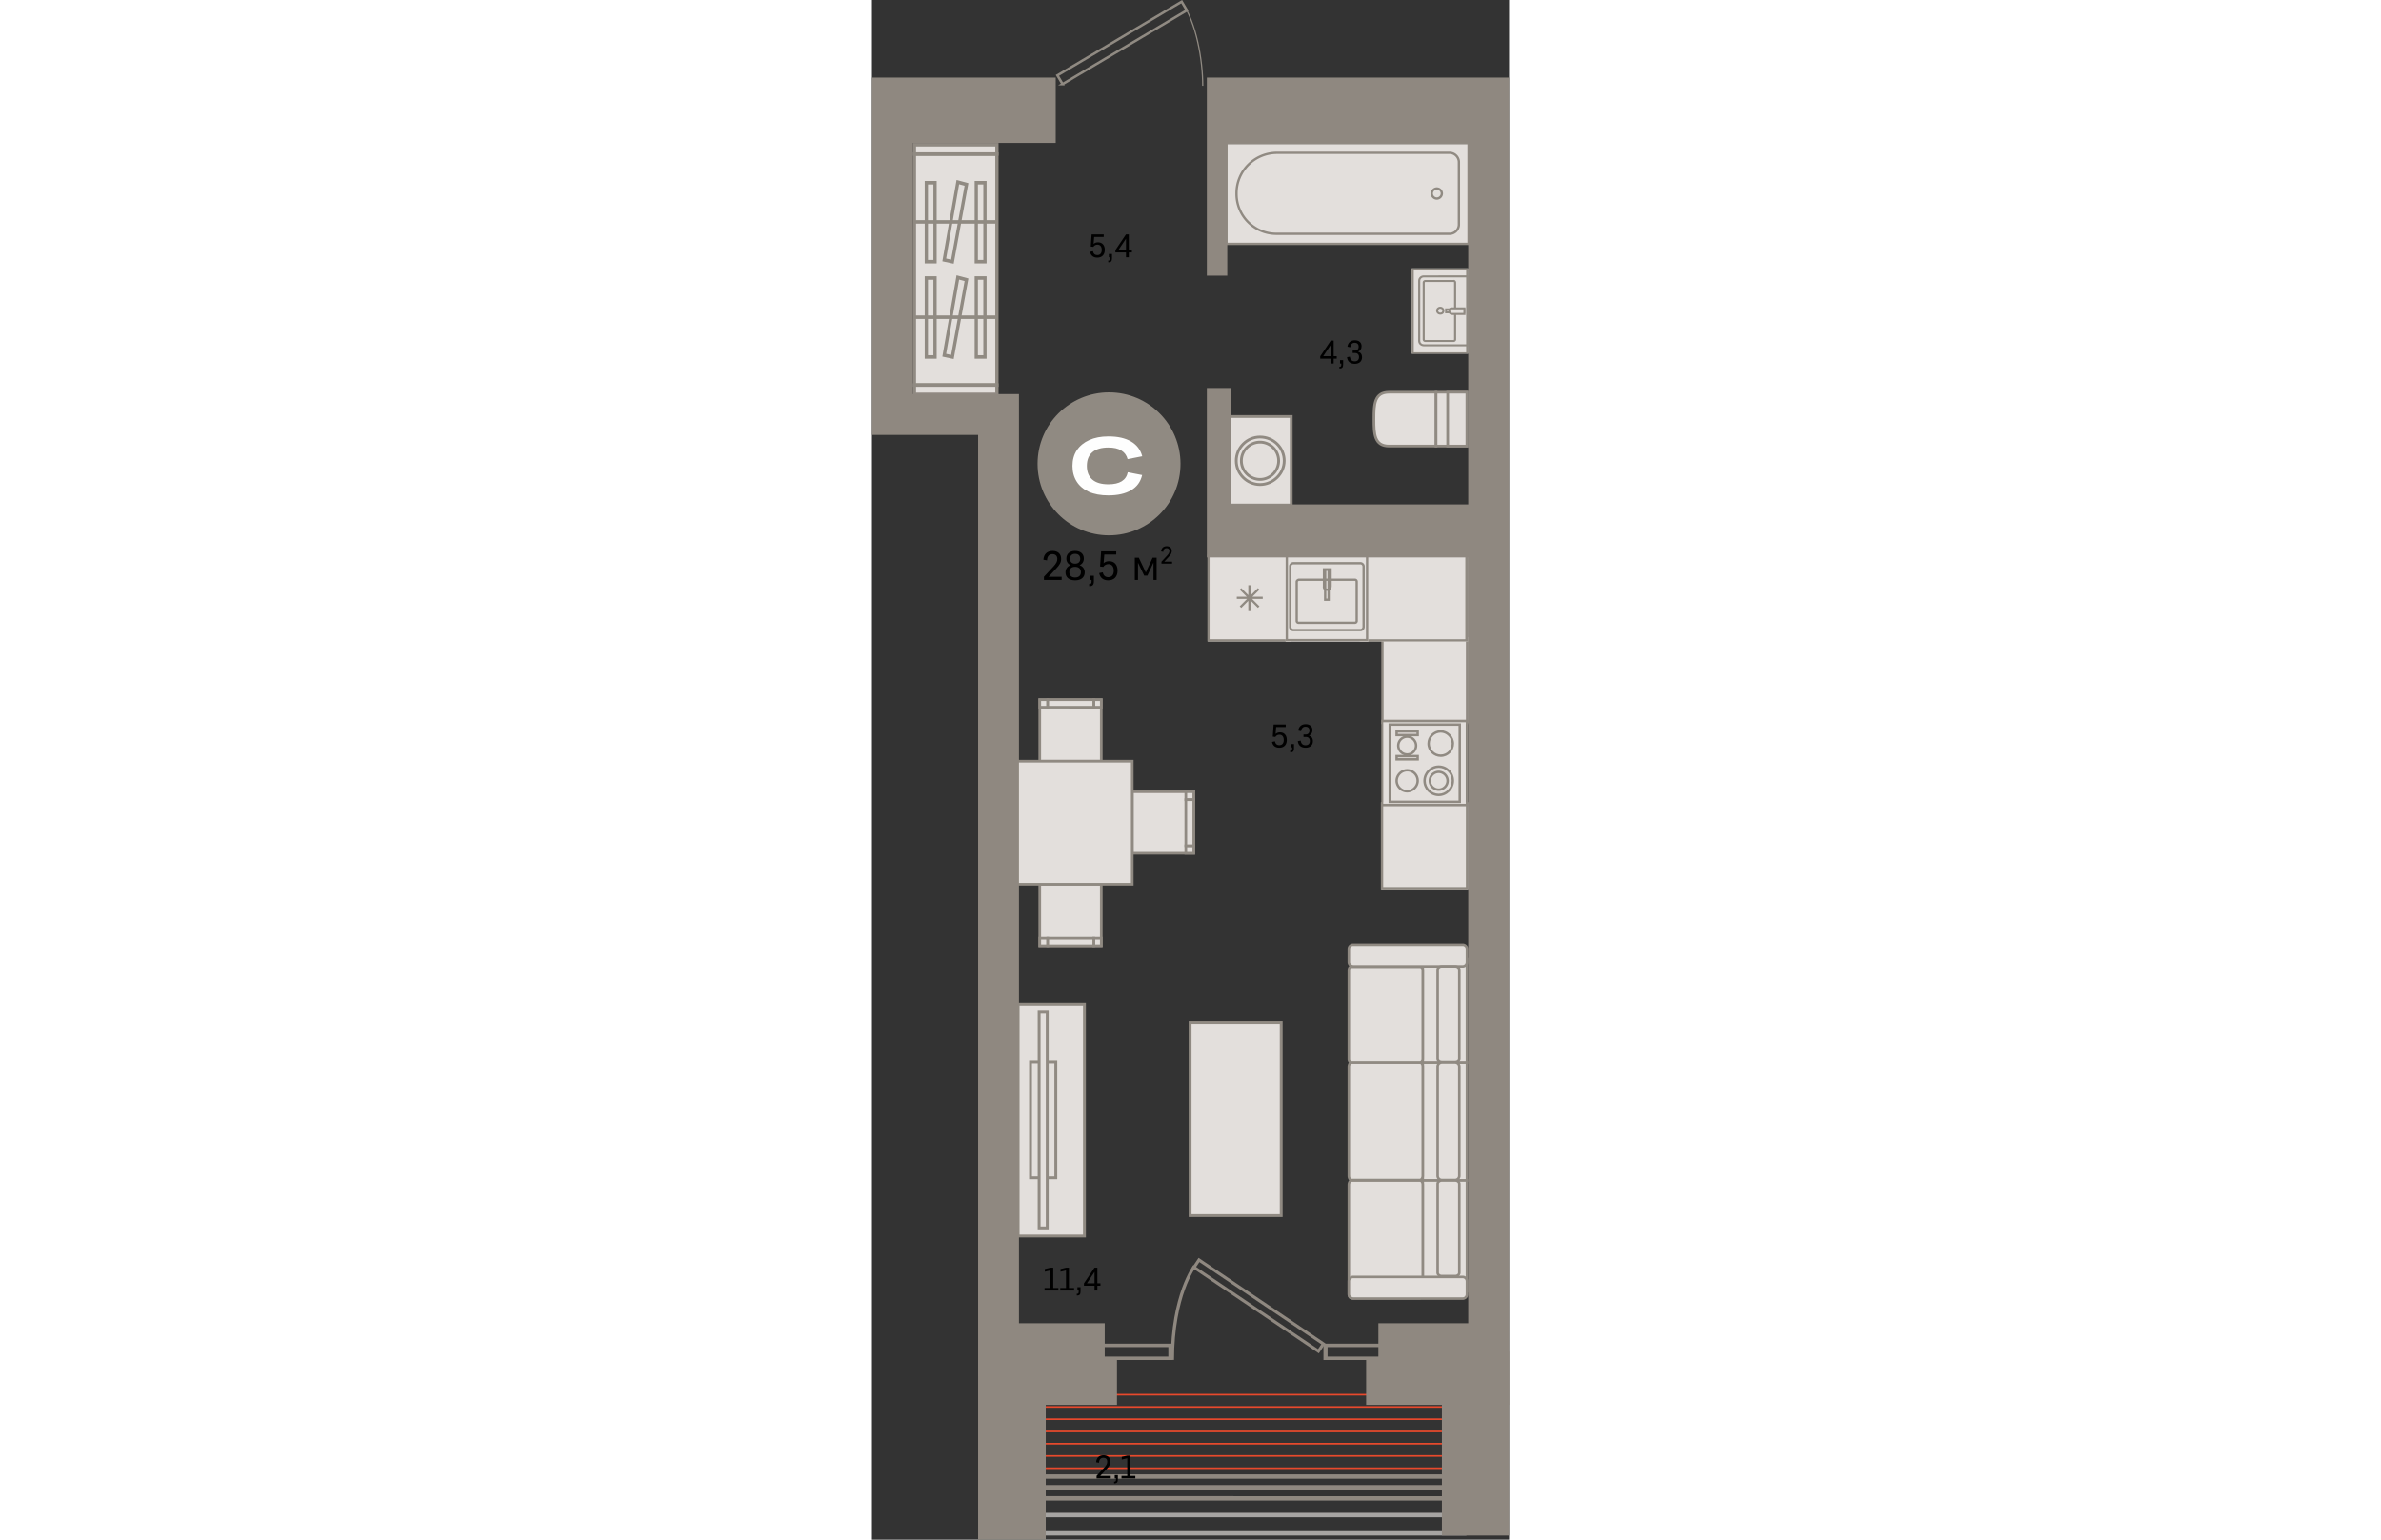 <svg xmlns="http://www.w3.org/2000/svg" fill="none" viewBox="0 0 156 377" width="883" height="571"><rect x="0" y="0" width="156" height="377" fill="#333333" stroke="none"/><g id="5-20-10"><g id="ÐÐµÐ±ÐµÐ»Ñ"><path id="Vector" fill="#E3DFDC" stroke="#908A82" stroke-width=".7" d="M77.905 250.35v47.3h22.3v-47.3h-22.3Z"/><g id="ÑÐ½" fill-rule="evenodd" clip-rule="evenodd"><path id="Vector_2" fill="#E3DFDC" d="M138.121 109.222V96.037H126.63c-3.611 0-3.72 2.942-3.72 6.538v.109c0 3.596.109 6.538 3.72 6.538h11.491Z"/><path id="Vector (Stroke)" fill="#908A82" d="M138.449 109.549V95.71H126.63c-.947 0-1.698.193-2.283.568-.587.376-.977.917-1.236 1.557-.507 1.256-.53 2.96-.53 4.74v.109c0 1.78.023 3.484.53 4.739.259.641.649 1.182 1.236 1.558.585.375 1.336.568 2.283.568h11.819Zm-.656-.654H126.63c-.859 0-1.476-.175-1.927-.464-.449-.287-.763-.707-.983-1.252-.45-1.114-.482-2.679-.482-4.495v-.109c0-1.816.032-3.381.482-4.496.22-.544.534-.964.983-1.251.451-.29 1.068-.464 1.927-.464h11.163v12.531Z"/><path id="Vector_3" fill="#E3DFDC" d="M138.121 109.222V96.037h7.551v13.185h-7.551Z"/><path id="Vector (Stroke)_2" fill="#908A82" d="M146 109.549V95.71h-8.208v13.839H146Zm-.657-.654h-6.894V96.364h6.894v12.531Z"/><path id="Vector_4" fill="#E3DFDC" d="M140.966 109.222V96.037h4.706v13.185h-4.706Z"/><path id="Vector (Stroke)_3" fill="#908A82" d="M146 109.549V95.71h-5.362v13.839H146Zm-.657-.654h-4.049V96.364h4.049v12.531Z"/></g><g id="ÑÑÐ¼Ð±Ð°" fill-rule="evenodd" clip-rule="evenodd"><path id="Vector_5" fill="#E3DFDC" d="M35.795 302.649v-56.782h16.24v56.782h-16.24Z"/><path id="Vector (Stroke)_4" fill="#908A82" d="M52.387 303v-57.484H35.445V303h16.942Zm-.701-.701h-15.54v-56.082h15.54v56.082Z"/><path id="Vector_6" fill="#E3DFDC" d="M38.831 288.396v-28.391h6.192v28.391h-6.192Z"/><path id="Vector (Stroke)_5" fill="#908A82" d="M45.375 288.747v-29.093h-6.893v29.093h6.893Zm-.701-.701h-5.491v-27.691h5.491v27.691Z"/><path id="Vector_7" fill="#E3DFDC" d="M40.936 300.664v-52.811h1.986v52.811h-1.986Z"/><path id="Vector (Stroke)_6" fill="#908A82" d="M43.273 301.015v-53.512h-2.687v53.512h2.687Zm-.7-.701h-1.286v-52.11h1.285v52.11Z"/></g><g id="Ð´Ð¸Ð²Ð°Ð½ 3Ñ" fill-rule="evenodd" clip-rule="evenodd"><path id="Vector_8" fill="#E3DFDC" d="M134.867 260.131v28.924h10.821v-28.924h-10.821Z"/><path id="Vector (Stroke)_7" fill="#908A82" d="M146 259.819v29.548h-11.444v-29.548H146Zm-.624.625H135.18v28.299h10.196v-28.299Z"/><path id="Vector_9" fill="#E3DFDC" d="M134.867 289.055v27.154h10.821v-27.154h-10.821Z"/><path id="Vector (Stroke)_8" fill="#908A82" d="M146 288.743v27.779h-11.444v-27.779H146Zm-.624.624H135.18v26.53h10.196v-26.53Z"/><path id="Vector_10" fill="#E3DFDC" d="M134.867 234.85v25.282h10.821V234.85h-10.821Z"/><path id="Vector (Stroke)_9" fill="#908A82" d="M146 234.537v25.906h-11.444v-25.906H146Zm-.624.624H135.18v24.658h10.196v-24.658Z"/><path id="Vector_11" fill="#E3DFDC" d="M116.764 290.095v26.739c0 .624.312 1.04.728 1.04h16.647c.416 0 .728-.52.728-1.04v-26.739c0-.624-.312-1.04-.728-1.04h-16.751c-.312 0-.624.52-.624 1.04Z"/><path id="Vector (Stroke)_10" fill="#908A82" d="M134.913 289.159c.177.247.267.575.267.936v26.739c0 .318-.095.639-.261.888-.164.247-.431.464-.78.464h-16.646a.942.942 0 0 1-.774-.417c-.177-.246-.267-.574-.267-.935v-26.739c0-.318.094-.633.24-.876.133-.222.37-.476.697-.476h16.75c.323 0 .595.165.774.416Zm-.507.363c-.081-.112-.174-.155-.267-.155h-16.75c.002 0 .002 0-.001.001-.013.006-.078.035-.161.172a1.13 1.13 0 0 0-.15.555v26.739c0 .263.066.455.149.572.081.113.174.156.267.156h16.646c.068 0 .165-.043.261-.186.094-.141.155-.34.155-.542v-26.739c0-.263-.066-.455-.149-.573Z"/><path id="Vector_12" fill="#E3DFDC" d="M116.764 261.172v26.738c0 .625.312 1.041.728 1.041h16.647c.416 0 .728-.52.728-1.041v-26.738c0-.624-.312-1.041-.728-1.041h-16.751c-.312 0-.624.521-.624 1.041Z"/><path id="Vector (Stroke)_11" fill="#908A82" d="M134.913 260.236c.177.247.267.575.267.936v26.738c0 .318-.095.639-.261.889-.164.246-.431.464-.78.464h-16.646a.941.941 0 0 1-.774-.417c-.177-.247-.267-.575-.267-.936v-26.738c0-.318.094-.633.24-.876.133-.222.37-.477.697-.477h16.75c.324 0 .595.166.774.417Zm-.508.363c-.08-.113-.173-.155-.266-.155h-16.75c.002 0 .002 0-.001.001-.013.006-.078.035-.161.172a1.13 1.13 0 0 0-.15.555v26.738c0 .264.066.456.15.573.08.113.173.156.266.156h16.646c.068 0 .165-.043.261-.186.094-.141.155-.34.155-.543v-26.738c0-.263-.066-.456-.15-.573Z"/><path id="Vector_13" fill="#E3DFDC" d="M116.764 237.555v21.744c0 .52.312.832.728.832h16.647c.416 0 .728-.416.728-.832v-21.744c0-.521-.312-.833-.728-.833h-16.751c-.312-.104-.624.312-.624.833Z"/><path id="Vector (Stroke)_12" fill="#908A82" d="M134.89 236.733c.192.211.29.499.29.822v21.744c0 .283-.105.561-.281.772a.987.987 0 0 1-.76.372h-16.646a.996.996 0 0 1-.751-.323c-.192-.211-.29-.498-.29-.821v-21.744c0-.318.095-.62.258-.838.15-.201.411-.381.721-.307h16.708a1 1 0 0 1 .751.323Zm-.461.42a.378.378 0 0 0-.29-.119h-16.801l-.047-.015-.005.001a.227.227 0 0 0-.077.072.792.792 0 0 0-.132.463v21.744c0 .198.058.326.126.401a.375.375 0 0 0 .29.119h16.646a.368.368 0 0 0 .281-.148.598.598 0 0 0 .135-.372v-21.744c0-.198-.058-.327-.126-.402Z"/><path id="Vector_14" fill="#E3DFDC" d="M116.764 235.578v-3.226c0-.624.52-1.04 1.041-1.04h26.842c.625 0 1.041.52 1.041 1.04v3.226c0 .624-.521 1.04-1.041 1.04h-26.738c-.625 0-1.145-.52-1.145-1.04Z"/><path id="Vector (Stroke)_13" fill="#908A82" d="M145.376 232.352a.73.73 0 0 0-.728-.728h-26.843a.73.73 0 0 0-.728.728v3.226c0 .329.361.728.832.728h26.739a.73.73 0 0 0 .728-.728v-3.226Zm-.728-1.352c.816 0 1.352.681 1.352 1.352v3.226c0 .816-.68 1.352-1.352 1.352h-26.739c-.777 0-1.457-.641-1.457-1.352v-3.226c0-.816.681-1.352 1.353-1.352h26.843Z"/><path id="Vector_15" fill="#E3DFDC" d="M116.764 316.937v-3.225c0-.624.52-1.04 1.041-1.04h26.842c.625 0 1.041.52 1.041 1.04v3.225c0 .625-.521 1.041-1.041 1.041h-26.738c-.625 0-1.145-.52-1.145-1.041Z"/><path id="Vector (Stroke)_14" fill="#908A82" d="M145.376 313.712a.73.73 0 0 0-.728-.728h-26.843a.73.73 0 0 0-.728.728v3.226c0 .329.361.728.832.728h26.739a.73.73 0 0 0 .728-.728v-3.226Zm-.728-1.352c.816 0 1.352.68 1.352 1.352v3.226c0 .816-.68 1.352-1.352 1.352h-26.739c-.777 0-1.457-.641-1.457-1.352v-3.226c0-.816.681-1.352 1.353-1.352h26.843Z"/><path id="Vector_16" fill="#E3DFDC" d="M139.551 236.618h3.225c.624 0 1.04.416 1.04.832v21.745c0 .52-.52.832-1.04.832h-3.225c-.624 0-1.041-.416-1.041-.832V237.45c0-.416.417-.832 1.041-.832Z"/><path id="Vector (Stroke)_15" fill="#908A82" d="M143.505 237.451c0-.201-.23-.521-.728-.521h-3.226c-.499 0-.728.32-.728.521v21.744c0 .2.229.52.728.52h3.226a.915.915 0 0 0 .53-.16.434.434 0 0 0 .198-.36v-21.744Zm-.728-1.145c.749 0 1.352.512 1.352 1.145v21.744c0 .377-.192.672-.453.863a1.537 1.537 0 0 1-.899.282h-3.226c-.75 0-1.352-.513-1.352-1.145v-21.744c0-.633.603-1.145 1.352-1.145h3.226Z"/><path id="Vector_17" fill="#E3DFDC" d="M139.551 260.131h3.225c.624 0 1.04.521 1.04 1.041v26.738c0 .625-.52 1.041-1.04 1.041h-3.225c-.624 0-1.041-.52-1.041-1.041v-26.738c0-.52.417-1.041 1.041-1.041Z"/><path id="Vector (Stroke)_16" fill="#908A82" d="M143.505 261.172a.73.73 0 0 0-.728-.728h-3.226a.73.73 0 0 0-.728.728v26.738a.73.73 0 0 0 .728.729h3.226a.731.731 0 0 0 .728-.729v-26.738Zm-.728-1.353c.816 0 1.352.681 1.352 1.353v26.738c0 .817-.681 1.353-1.352 1.353h-3.226c-.816 0-1.352-.68-1.352-1.353v-26.738c0-.672.536-1.353 1.352-1.353h3.226Z"/><path id="Vector_18" fill="#E3DFDC" d="M139.551 289.055h3.225c.624 0 1.04.416 1.04.832v21.744c0 .521-.52.833-1.04.833h-3.225c-.624 0-1.041-.416-1.041-.833v-21.744c0-.416.417-.832 1.041-.832Z"/><path id="Vector (Stroke)_17" fill="#908A82" d="M143.505 289.887c0-.2-.23-.52-.728-.52h-3.226c-.499 0-.728.32-.728.52v21.745c0 .2.229.52.728.52h3.226a.915.915 0 0 0 .53-.161.434.434 0 0 0 .198-.359v-21.745Zm-.728-1.144c.749 0 1.352.512 1.352 1.144v21.745c0 .376-.192.672-.453.863a1.536 1.536 0 0 1-.899.281h-3.226c-.75 0-1.352-.512-1.352-1.144v-21.745c0-.632.603-1.144 1.352-1.144h3.226Z"/></g><g id="Ð²Ð°Ð½Ð½Ð°" fill-rule="evenodd" clip-rule="evenodd"><path id="Vector_19" fill="#E3DFDC" d="M86.799 59.715V35.052h59.287v24.663H86.799Z"/><path id="Vector (Stroke)_18" fill="#908A82" d="M146.371 60V34.767H86.515V60h59.856Zm-.569-.57H87.084V35.338h58.718V59.43Z"/><path id="Vector_20" fill="#E3DFDC" d="M89.265 47.289v.19a9.757 9.757 0 0 0 9.771 9.77h42.402c1.233 0 2.277-1.043 2.277-2.277V39.7c0-1.233-1.044-2.277-2.277-2.277H99.036c-5.407.095-9.77 4.459-9.77 9.866Z"/><path id="Vector (Stroke)_19" fill="#908A82" d="M143.431 54.972c0 1.076-.916 1.992-1.992 1.992H99.037a9.472 9.472 0 0 1-9.486-9.486v-.19c0-5.247 4.235-9.486 9.488-9.58h42.4c1.076 0 1.992.916 1.992 1.992v15.272Zm-1.992 2.562c1.39 0 2.561-1.171 2.561-2.562V39.7c0-1.39-1.171-2.561-2.561-2.561H99.032c-5.56.097-10.05 4.585-10.05 10.15v.19a10.041 10.041 0 0 0 10.055 10.055h42.402Z"/><path id="Vector_21" fill="#E3DFDC" d="M138.31 46.15c-.664 0-1.233.57-1.233 1.234 0 .663.569 1.233 1.233 1.233.664 0 1.233-.57 1.233-1.233 0-.664-.569-1.234-1.233-1.234Z"/><path id="Vector (Stroke)_20" fill="#908A82" d="M139.259 47.384a.971.971 0 0 1-.948.948.972.972 0 0 1-.949-.948c0-.507.442-.949.949-.949.506 0 .948.442.948.949Zm-.948 1.517a1.54 1.54 0 0 0 1.517-1.517 1.54 1.54 0 0 0-1.517-1.518 1.54 1.54 0 0 0-1.518 1.518 1.54 1.54 0 0 0 1.518 1.517Z"/></g><g id="Group 791" fill-rule="evenodd" clip-rule="evenodd"><g id="ÑÐ¾Ð»"><path id="Vector_22" fill="#E3DFDC" d="M102.457 135.775H82.231v21.29h20.226v-21.29Z"/><path id="Vector (Stroke)_21" fill="#908A82" d="M102.457 157.065H82.129v-21.29h20.328v21.29Zm-.545-.545v-20.2H82.673v20.2h19.239Z"/><path id="Union" fill="#908A82" d="M92.691 143.287v2.52l1.805-1.805.386.386-1.715 1.714h2.52v.545h-2.61l1.805 1.805-.386.385-1.805-1.805v2.611h-.545v-2.52l-1.714 1.714-.385-.385 1.805-1.805h-2.52v-.545h2.43l-1.715-1.714.385-.386 1.714 1.714v-2.429h.545Z"/></g><g id="ÑÐ¾Ð»_2"><path id="Vector_23" fill="#E3DFDC" d="M146 156h-21v21h21v-21Z"/><path id="Vector (Stroke)_22" fill="#908A82" d="M146 177.291h-21.29V156H146v21.291Zm-.571-.545v-20.201H125.28v20.201h20.149Z"/></g><g id="ÑÐ¾Ð»_3"><path id="Vector_24" fill="#E3DFDC" d="M146 196.452h-21.285v21.29H146v-21.29Z"/><path id="Vector (Stroke)_23" fill="#908A82" d="M146 217.742h-21.393v-21.29H146v21.29Zm-.573-.545v-20.2H125.18v20.2h20.247Z"/></g><g id="ÑÐ¾Ð»_4"><path id="Vector_25" fill="#E3DFDC" d="M146 135.775h-26.479v21.29H146v-21.29Z"/><path id="Vector (Stroke)_24" fill="#908A82" d="M146 157.065h-26.613v-21.29H146v21.29Zm-.713-.545v-20.2H120.1v20.2h25.187Z"/></g><g id="Ð¼Ð¾Ð¹ÐºÐ° Ð¼"><path id="Vector_26" fill="#E3DFDC" d="M121.516 135.775H101.29v21.349h20.226v-21.349Z"/><path id="Vector (Stroke)_25" fill="#908A82" d="M121.516 157.016H101.29v-21.241h20.226v21.241Zm-.565-.564v-20.113h-19.097v20.113h19.097Z"/><path id="Vector (Stroke)_26" fill="#908A82" d="M120.35 154.25a1.038 1.038 0 0 1-.718.318h-16.474c-.28 0-.537-.137-.718-.318a1.036 1.036 0 0 1-.318-.717v-14.875c0-.28.137-.536.318-.717.181-.181.438-.318.718-.318h16.474c.28 0 .537.137.718.318.181.181.318.437.318.717v14.875c0 .28-.137.536-.318.717Zm-.4-.399a.477.477 0 0 0 .153-.318v-14.875a.477.477 0 0 0-.153-.318.476.476 0 0 0-.318-.152h-16.474a.476.476 0 0 0-.318.152.477.477 0 0 0-.153.318v14.875c0 .096.051.216.153.318a.477.477 0 0 0 .318.153h16.474a.477.477 0 0 0 .318-.153Z"/><path id="Vector_27" fill="#E3DFDC" d="M104.57 141.953h13.651c.282 0 .47.189.47.471v9.602c0 .283-.188.471-.47.471h-13.745c-.282 0-.471-.188-.471-.471v-9.602c0-.188.283-.471.565-.471Z"/><path id="Vector (Stroke)_27" fill="#908A82" d="M118.361 152.168c.022-.023.047-.065.047-.142v-9.602c0-.077-.025-.119-.047-.142-.022-.022-.065-.046-.142-.046h-13.65a.334.334 0 0 0-.201.093.376.376 0 0 0-.081.105v9.592c0 .077.024.12.046.142.023.022.065.046.142.046h13.744c.077 0 .12-.024.142-.046Zm.399.399a.748.748 0 0 1-.541.212h-13.744a.748.748 0 0 1-.541-.212.748.748 0 0 1-.212-.541v-9.602c0-.114.041-.216.087-.295a.93.93 0 0 1 .184-.222.892.892 0 0 1 .576-.236h13.65c.206 0 .399.069.541.212a.75.75 0 0 1 .213.541v9.602a.75.75 0 0 1-.213.541Z"/><path id="Vector (Stroke)_28" fill="#908A82" d="M112.102 147.131h-1.413v-7.908h1.413v7.908Zm-.565-.564v-6.779h-.283v6.779h.283Z"/><path id="Vector (Stroke)_29" fill="#908A82" d="M112.57 143.553c0 .627-.502 1.13-1.129 1.13-.287 0-.58-.086-.788-.294-.212-.212-.299-.512-.248-.858v-4.402h2.165v4.424Zm-1.129.565c.314 0 .564-.25.564-.565v-3.859h-1.035v3.883l-.004.023c-.035.209.021.324.086.389.074.074.205.129.389.129Z"/></g><g id="Ð¿Ð»"><path id="Vector (Stroke)_30" fill="#908A82" d="M146 197.417v-21.191h-21.29v21.191H146Zm-.594-.594h-20.102V176.82h20.102v20.003Z"/><path id="Vector_28" fill="#E3DFDC" d="M125.19 196.808v-19.964h20.201v19.964H125.19Z"/><path id="Vector (Stroke)_31" fill="#908A82" d="M144.219 196.625v-19.508h-17.726v19.508h17.726Zm-.594-.594h-16.538v-18.32h16.538v18.32Z"/><path id="Vector (Stroke)_32" fill="#908A82" d="M141.941 191.178c0 1.718-1.451 3.169-3.169 3.169-1.717 0-3.169-1.451-3.169-3.169 0-1.717 1.452-3.168 3.169-3.168 1.723 0 3.169 1.357 3.169 3.168Zm-3.169 3.763c2.046 0 3.763-1.717 3.763-3.763 0-2.15-1.723-3.763-3.763-3.763-2.045 0-3.763 1.718-3.763 3.763 0 2.046 1.718 3.763 3.763 3.763Z"/><path id="Vector (Stroke)_33" fill="#908A82" d="M140.652 191.179a1.9 1.9 0 0 1-1.881 1.881 1.9 1.9 0 0 1-1.882-1.881 1.9 1.9 0 0 1 1.882-1.882 1.9 1.9 0 0 1 1.881 1.882Zm-1.881 2.475a2.494 2.494 0 0 0 2.475-2.475 2.495 2.495 0 0 0-2.475-2.476 2.495 2.495 0 0 0-2.476 2.476 2.495 2.495 0 0 0 2.476 2.475Z"/><path id="Vector (Stroke)_34" fill="#908A82" d="M141.941 182.068c0 1.427-1.161 2.674-2.674 2.674-1.427 0-2.673-1.161-2.673-2.674 0-1.427 1.16-2.674 2.673-2.674 1.421 0 2.674 1.254 2.674 2.674Zm-2.674 3.268c1.854 0 3.268-1.526 3.268-3.268 0-1.748-1.519-3.268-3.268-3.268-1.853 0-3.268 1.526-3.268 3.268 0 1.854 1.526 3.268 3.268 3.268Z"/><path id="Vector (Stroke)_35" fill="#908A82" d="M133.324 191.178c0 1.223-1.055 2.278-2.278 2.278-1.222 0-2.277-1.055-2.277-2.278 0-1.222 1.055-2.277 2.277-2.277a2.26 2.26 0 0 1 2.278 2.277Zm-2.278 2.872c1.551 0 2.872-1.321 2.872-2.872 0-1.656-1.329-2.871-2.872-2.871-1.55 0-2.872 1.321-2.872 2.871 0 1.551 1.322 2.872 2.872 2.872Z"/><path id="Vector (Stroke)_36" fill="#908A82" d="M132.929 182.563a1.9 1.9 0 0 1-1.881 1.882 1.901 1.901 0 0 1-1.882-1.882c0-1.024.858-1.881 1.882-1.881a1.9 1.9 0 0 1 1.881 1.881Zm-1.881 2.476a2.495 2.495 0 0 0 2.475-2.476 2.494 2.494 0 0 0-2.475-2.475 2.495 2.495 0 0 0-2.476 2.475 2.495 2.495 0 0 0 2.476 2.476Z"/><path id="Vector (Stroke)_37" fill="#908A82" d="M133.918 186.227v-1.386h-5.744v1.386h5.744Zm-.594-.594h-4.555v-.198h4.555v.198Z"/><path id="Vector (Stroke)_38" fill="#908A82" d="M133.918 180.286V178.8h-5.744v1.486h5.744Zm-.594-.595h-4.555v-.297h4.555v.297Z"/></g></g><g id="Ð³3" fill-rule="evenodd" clip-rule="evenodd"><path id="Vector_29" fill="#E3DFDC" d="M10.399 94.28V37.72h20.203v56.56H10.399Z"/><path id="Vector (Stroke)_39" fill="#908A82" d="M31 94.709V37.291H10V94.71h21Zm-.797-.86H10.797V38.15h19.404v55.7Z"/><path id="Vector_30" fill="#E3DFDC" d="M10.399 96.57v-2.29h20.203v2.29H10.399Z"/><path id="Vector (Stroke)_40" fill="#908A82" d="M31 97v-3.15H10V97h21Zm-.797-.86H10.797V94.71h19.404v1.432Z"/><path id="Vector_31" fill="#E3DFDC" d="M10.399 37.72v-2.29h20.203v2.29H10.399Z"/><path id="Vector (Stroke)_41" fill="#908A82" d="M31 38.15V35H10v3.15h21Zm-.797-.859H10.797V35.86h19.404v1.432Z"/><path id="Vector_32" fill="#E3DFDC" d="M13.322 87.406v-19.33h2.127v19.33h-2.127Z"/><path id="Vector (Stroke)_42" fill="#908A82" d="M15.848 87.836v-20.19h-2.925v20.19h2.925Zm-.798-.86h-1.329v-18.47h1.33v18.47Z"/><path id="Vector_33" fill="#E3DFDC" d="M25.55 87.406v-19.33h2.126v19.33h-2.127Z"/><path id="Vector (Stroke)_43" fill="#908A82" d="M28.074 87.836v-20.19H25.15v20.19h2.924Zm-.797-.86h-1.33v-18.47h1.33v18.47Z"/><path id="Vector_34" fill="#E3DFDC" d="m19.704 87.406-1.994-.43 3.323-19.043 2.127.573-3.456 18.9Z"/><path id="Vector (Stroke)_44" fill="#908A82" d="m23.621 68.188-2.905-.782-3.474 19.909 2.773.597 3.606-19.724Zm-4.234 18.713-1.215-.262 3.172-18.179 1.348.364L19.387 86.9Z"/><path id="Vector_35" fill="#E3DFDC" d="M13.322 64.067v-19.33h2.127v19.33h-2.127Z"/><path id="Vector (Stroke)_45" fill="#908A82" d="M15.848 64.497v-20.19h-2.925v20.19h2.925Zm-.798-.86h-1.329v-18.47h1.33v18.47Z"/><path id="Vector_36" fill="#E3DFDC" d="M25.55 64.067v-19.33h2.126v19.33h-2.127Z"/><path id="Vector (Stroke)_46" fill="#908A82" d="M28.074 64.497v-20.19H25.15v20.19h2.924Zm-.797-.86h-1.33v-18.47h1.33v18.47Z"/><path id="Vector_37" fill="#E3DFDC" d="m19.704 64.067-1.994-.43 3.323-19.043 2.127.573-3.456 18.9Z"/><path id="Vector (Stroke)_47" fill="#908A82" d="m23.621 44.849-2.905-.783-3.474 19.91 2.773.597 3.606-19.724ZM19.387 63.56l-1.215-.261 3.172-18.18 1.348.364-3.305 18.077Z"/><path id="Vector (Stroke)_48" fill="#908A82" d="M30.602 77.24H10.399v.86h20.203v-.86Z"/><path id="Vector (Stroke)_49" fill="#908A82" d="M30.602 53.9H10.399v.86h20.203v-.86Z"/></g><g id="Group 799"><g id="Group 50" fill-rule="evenodd" clip-rule="evenodd"><path id="Vector_38" fill="#E3DFDC" d="M132.161 65.71v20.88H146V65.71h-13.839Z"/><path id="Vector (Stroke)_50" fill="#908A82" d="M146 65.71v20.88h-13.839V65.71H146Zm-.507.323h-12.825v20.234h12.825V66.033Z"/><path id="Vector_39" fill="#E3DFDC" d="M134 83.495V68.724c0-.565.507-1.05 1.098-1.05h10.648v16.87h-10.648c-.591 0-1.098-.483-1.098-1.049Z"/><path id="Vector (Stroke)_51" fill="#908A82" d="M146 67.432v17.355h-10.901c-.732 0-1.352-.593-1.352-1.292V68.723c0-.698.62-1.29 1.352-1.29H146Zm-.507.484h-10.394c-.452 0-.845.376-.845.808v14.771c0 .432.393.808.845.808h10.394V67.917Z"/><path id="Vector_40" fill="#E3DFDC" d="M142.789 69.208v13.884c0 .242-.169.404-.422.404h-6.845c-.254 0-.423-.162-.423-.404V69.208c0-.242.169-.404.423-.404h6.845c.253-.08.422.162.422.404Z"/><path id="Vector (Stroke)_52" fill="#908A82" d="M142.464 69.03c-.002 0-.007 0-.017.004l-.039.012h-6.886c-.069 0-.107.021-.127.04-.02.02-.042.056-.042.122v13.884c0 .066.022.102.042.12.02.02.058.041.127.041h6.845c.069 0 .107-.021.127-.04.02-.02.042-.055.042-.121V69.208a.251.251 0 0 0-.054-.164.053.053 0 0 0-.016-.013h-.002Zm.4-.305a.724.724 0 0 1 .179.483v13.884a.633.633 0 0 1-.19.463.694.694 0 0 1-.486.182h-6.845a.695.695 0 0 1-.486-.181.63.63 0 0 1-.19-.464V69.208c0-.177.062-.342.19-.464a.695.695 0 0 1 .486-.182h6.809a.54.54 0 0 1 .533.163Z"/><path id="Vector_41" fill="#E3DFDC" d="M140.594 75.746v.727h4.394v-.727h-4.394Z"/><path id="Vector (Stroke)_53" fill="#908A82" d="M145.238 75.504v1.21h-4.901v-1.21h4.901Zm-.507.484h-3.887v.242h3.887v-.242Z"/><path id="Vector_42" fill="#E3DFDC" d="M141.352 76.15c0 .403.338.726.761.726h2.957v-1.372h-2.957c-.423-.08-.761.242-.761.646Z"/><path id="Vector (Stroke)_54" fill="#908A82" d="M145.324 75.262v1.857h-3.211c-.563 0-1.014-.432-1.014-.969 0-.518.441-.986 1.037-.888h3.188Zm-.507.484h-2.729l-.025-.004c-.236-.045-.457.127-.457.408 0 .27.224.484.507.484h2.704v-.888Z"/><path id="Vector_43" fill="#E3DFDC" d="M139.154 76.796c-.423 0-.761-.323-.761-.727 0-.403.338-.726.761-.726.422 0 .76.323.76.726 0 .485-.338.727-.76.727Z"/><path id="Vector (Stroke)_55" fill="#908A82" d="M139.661 76.07a.493.493 0 0 0-.507-.485.493.493 0 0 0-.507.484c0 .27.224.485.507.485a.547.547 0 0 0 .367-.118c.077-.068.14-.181.14-.367Zm-.507-.97c.563 0 1.014.432 1.014.97 0 .298-.106.548-.303.722-.194.17-.451.246-.711.246-.563 0-1.014-.431-1.014-.969 0-.537.451-.968 1.014-.968Z"/></g></g><g id="ÑÑÐ¸ÑÐ°Ð»ÐºÐ°" fill-rule="evenodd" clip-rule="evenodd"><path id="Vector_44" fill="#E3DFDC" d="M102.656 123.658H87.373v-21.67h15.283v21.67Z"/><path id="Vector (Stroke)_56" fill="#908A82" d="M103 101.646H87.032V124H103v-22.354Zm-.684.684v20.986h-14.6V102.33h14.6Z"/><path id="Vector_45" fill="#E3DFDC" d="M89.198 112.823c0 3.193 2.623 5.817 5.817 5.817 3.193 0 5.93-2.624 5.93-5.817 0-3.194-2.623-5.817-5.93-5.817-3.194 0-5.817 2.623-5.817 5.817Z"/><path id="Vector (Stroke)_57" fill="#908A82" d="M95.016 107.348c3.123 0 5.589 2.475 5.589 5.475 0 2.996-2.576 5.475-5.589 5.475-3.005 0-5.475-2.47-5.475-5.475 0-3.005 2.47-5.475 5.475-5.475Zm6.273 5.475c0-3.387-2.78-6.159-6.273-6.159-3.383 0-6.159 2.776-6.159 6.159s2.776 6.159 6.16 6.159c3.373 0 6.272-2.768 6.272-6.159Z"/><path id="Vector_46" fill="#E3DFDC" d="M90.454 112.823a4.576 4.576 0 0 0 4.562 4.562 4.576 4.576 0 0 0 4.562-4.562 4.576 4.576 0 0 0-4.562-4.562 4.576 4.576 0 0 0-4.562 4.562Z"/><path id="Vector (Stroke)_58" fill="#908A82" d="M95.018 108.603c2.32 0 4.22 1.9 4.22 4.22s-1.9 4.22-4.22 4.22-4.22-1.9-4.22-4.22 1.9-4.22 4.22-4.22Zm4.904 4.22a4.918 4.918 0 0 0-4.904-4.905 4.918 4.918 0 0 0-4.905 4.905 4.918 4.918 0 0 0 4.905 4.904 4.918 4.918 0 0 0 4.904-4.904Z"/></g><g id="ÑÑ" fill-rule="evenodd" clip-rule="evenodd"><path id="Vector_47" fill="#E3DFDC" d="M41.094 216.512v15.062h15.062v-15.062H41.094Z"/><path id="Vector (Stroke)_59" fill="#908A82" d="M56.48 216.187v15.712H40.769v-15.712H56.48Zm-.65.65H41.418v14.412H55.83v-14.412Z"/><path id="Vector_48" fill="#E3DFDC" d="M41.096 229.731v1.842h1.95v-1.842h-1.95Z"/><path id="Vector (Stroke)_60" fill="#908A82" d="M43.371 229.406v2.492h-2.6v-2.492h2.6Zm-.65.65h-1.3v1.192h1.3v-1.192Z"/><path id="Vector_49" fill="#E3DFDC" d="M54.314 229.731v1.842h1.842v-1.842h-1.842Z"/><path id="Vector (Stroke)_61" fill="#908A82" d="M56.48 229.406v2.492h-2.492v-2.492h2.492Zm-.65.65h-1.192v1.192h1.192v-1.192Z"/><path id="Vector_50" fill="#E3DFDC" d="M43.047 229.731v1.842h11.27v-1.842h-11.27Z"/><path id="Vector (Stroke)_62" fill="#908A82" d="M54.64 229.406v2.492H42.722v-2.492h11.92Zm-.65.65H43.371v1.192h10.62v-1.192Z"/><path id="Vector_51" fill="#E3DFDC" d="M41.094 171.325v15.062h15.062v-15.062H41.094Z"/><path id="Vector (Stroke)_63" fill="#908A82" d="M56.48 171v15.712H40.769V171H56.48Zm-.65.65H41.418v14.412H55.83V171.65Z"/><path id="Vector_52" fill="#E3DFDC" d="M54.314 171.325v1.842h1.842v-1.842h-1.842Z"/><path id="Vector (Stroke)_64" fill="#908A82" d="M56.48 171v2.492h-2.492V171h2.492Zm-.65.65h-1.192v1.192h1.192v-1.192Z"/><path id="Vector_53" fill="#E3DFDC" d="M41.096 171.325v1.842h1.95v-1.842h-1.95Z"/><path id="Vector (Stroke)_65" fill="#908A82" d="M43.371 171v2.492h-2.6V171h2.6Zm-.65.65h-1.3v1.192h1.3v-1.192Z"/><path id="Vector_54" fill="#E3DFDC" d="M43.047 171.325v1.842h11.27v-1.842h-11.27Z"/><path id="Vector (Stroke)_66" fill="#908A82" d="M54.64 171v2.492H42.722V171h11.92Zm-.65.65H43.371v1.192h10.62v-1.192Z"/><path id="Vector_55" fill="#E3DFDC" d="M63.742 193.862v15.063h15.063v-15.063H63.742Z"/><path id="Vector (Stroke)_67" fill="#908A82" d="M79.129 193.538v15.712H63.416v-15.712H79.13Zm-.65.65H64.067V208.6h14.412v-14.412Z"/><path id="Vector_56" fill="#E3DFDC" d="M76.854 207.084v1.843h1.95v-1.843h-1.95Z"/><path id="Vector (Stroke)_68" fill="#908A82" d="M79.129 206.759v2.493h-2.6v-2.493h2.6Zm-.65.65h-1.3v1.192h1.3v-1.192Z"/><path id="Vector_57" fill="#E3DFDC" d="M76.854 193.862v1.951h1.95v-1.951h-1.95Z"/><path id="Vector (Stroke)_69" fill="#908A82" d="M79.129 193.538v2.6h-2.6v-2.6h2.6Zm-.65.65h-1.3v1.3h1.3v-1.3Z"/><path id="Vector_58" fill="#E3DFDC" d="M76.854 195.813v11.27h1.95v-11.27h-1.95Z"/><path id="Vector (Stroke)_70" fill="#908A82" d="M79.129 195.488v11.92h-2.6v-11.92h2.6Zm-.65.65h-1.3v10.62h1.3v-10.62Z"/><path id="Vector_59" fill="#E3DFDC" d="M33.618 186.386v30.124h30.124v-30.124H33.618Z"/><path id="Vector (Stroke)_71" fill="#908A82" d="M64.066 186.061v30.774H33.292v-30.774h30.774Zm-.65.65H33.942v29.474h29.474v-29.474Z"/></g></g><g id="Ð´Ð²ÐµÑÑ ÑÐ°Ð±Ð»" stroke="#908A82"><path id="Vector 26" stroke-width=".3" d="M80.998 21c0-6.28-1.543-15.396-5.142-20.528"/><path id="Rectangle 4" stroke-width=".6" d="m46.683 20.59-1.27-2.132L75.845.41l1.27 2.131L46.682 20.59Z"/></g><g id="Group 1329"><g id="Group 1332"><g id="Group 1331"><g id="Group 1320"><g id="Group 1317" stroke="#E8492C" stroke-miterlimit="22.926" stroke-width=".4"><path id="Vector_60" d="M143.555 341.5h-104"/><path id="Vector_61" d="M143.555 359.5h-104"/><path id="Vector_62" d="M143.555 353.5h-104"/><path id="Vector_63" d="M143.555 347.5h-104"/><path id="Vector_64" d="M143.555 344.5h-104"/><path id="Vector_65" d="M143.555 356.5h-104"/><path id="Vector_66" d="M143.555 350.5h-104"/></g><g id="Group 1319"><g id="Group 1316"><g id="_Ð ÐÐ Â»Ð ÑÐ â_1" clip-path="url(#clip0_876_87805)"><path id="Vector_67" fill="#A6A4A2" d="M38.555 376h107v-5.569h-107V376Zm106.084-1.084H39.47v-3.401H144.64v3.401Z"/><path id="Vector_68" fill="#8F8880" d="M38.555 367.435h107v-3.761h-107v3.761Zm106.084-1.088H39.47v-1.589H144.64v1.589Z"/><path id="Vector_69" fill="#8F8880" d="M38.555 364.758h107V361h-107v3.758Zm106.084-1.084H39.47v-1.59H144.64v1.59Z"/></g></g></g></g></g><g id="Union_2" fill="#8F8880"><path d="M156 344V19H82v48.5h5V35h59v88.5H88V95h-6v41.5h64V324h-22v9h-3v11h35ZM26 337h2v7h32v-11h-3v-9H36V96.5H10V35h35V19H0v87.5h26V337Z"/><path d="M156 331h-16.445v45H156v-45ZM42.555 333H26v44h16.555v-44Z"/></g></g><g id="Group 1323" fill="#8F8880"><path id="Vector_70" d="M44.555 333.008h29v-4h-29v4Zm28.023-.839H45.532v-2.319h27.046v2.319Z"/><path id="Vector_71" d="M110.555 333.008h18v-4h-18v4Zm16.994-.839H111.56v-2.319h15.989v2.319Z"/><g id="Group" fill-rule="evenodd" clip-rule="evenodd"><path id="Vector_72" d="M78.35 310.419 79.98 308l31.071 20.96-1.632 2.419-31.068-20.96Zm1.026-.201 29.845 20.132.804-1.192-29.845-20.129-.804 1.189Z"/><path id="Vector_73" d="M78.69 309.771c-.014.02-5.496 7.266-5.517 23.219h.787c.02-15.686 5.347-22.727 5.36-22.748l-.63-.468v-.003Z"/></g></g></g><g id="Ð Ð°Ð·Ð¼ÐµÑÑ"><path id="5,3" fill="#000" d="M99.746 183.078c-.49 0-.887-.12-1.191-.359-.305-.242-.503-.597-.594-1.063l.715-.144c.057.307.176.541.355.703.182.161.418.242.707.242.344 0 .611-.109.801-.328.193-.221.289-.531.289-.93 0-.411-.092-.73-.277-.957-.185-.226-.443-.34-.774-.34-.44 0-.776.183-1.008.547l-.628-.082.207-2.969h2.961v.625h-2.34l-.133 1.696c.284-.261.643-.391 1.078-.391.505 0 .908.164 1.207.492.3.328.449.783.449 1.364 0 .593-.164 1.058-.492 1.394-.325.333-.769.5-1.332.5Zm2.824-.894h.766v1.015c0 .383-.068.649-.203.797-.136.151-.369.229-.699.234l-.039-.421c.19 0 .319-.037.386-.11.068-.073.102-.217.102-.433V183h-.313v-.816Zm5.391-.704c0 .498-.16.888-.481 1.172-.32.284-.752.426-1.296.426-.55 0-.989-.134-1.317-.402-.328-.268-.523-.672-.586-1.211l.703-.129c.045.372.167.655.368.848.2.192.472.289.816.289.333 0 .591-.09.773-.27.185-.18.278-.433.278-.762 0-.32-.086-.566-.258-.738-.172-.174-.419-.262-.742-.262h-.555v-.601h.543c.289 0 .514-.085.676-.254.164-.169.246-.408.246-.715 0-.294-.086-.523-.258-.687-.169-.164-.409-.246-.719-.246-.297 0-.539.093-.726.281-.185.187-.302.458-.352.812l-.687-.144c.067-.492.259-.877.574-1.153.315-.276.723-.414 1.223-.414.513 0 .918.129 1.214.387.3.258.45.609.45 1.055 0 .336-.075.62-.223.851a1.203 1.203 0 0 1-.633.492c.646.204.969.662.969 1.375Z"/><path id="5,4" fill="#000" d="M55.192 63.08c-.976 0-1.6-.488-1.784-1.424l.712-.144c.112.616.488.944 1.064.944.688 0 1.088-.456 1.088-1.256 0-.824-.392-1.296-1.048-1.296-.432 0-.784.192-1.008.544l-.632-.08.208-2.968h2.96v.624h-2.336l-.136 1.696c.28-.256.64-.392 1.08-.392 1 0 1.656.68 1.656 1.856 0 1.2-.712 1.896-1.824 1.896Zm2.823-.896h.768V63.2c0 .776-.256 1.024-.904 1.032l-.04-.424c.376 0 .488-.104.488-.544V63h-.312v-.816Zm4.887.816h-.696v-1.184h-2.592v-.568l2.584-3.848h.704v3.824h.752v.592h-.752V63Zm-2.56-1.776h1.864V58.44l-1.864 2.784Z"/><path id="4,3" fill="#000" d="M113.051 89h-.696v-1.184h-2.592v-.568l2.584-3.848h.704v3.824h.752v.592h-.752V89Zm-2.56-1.776h1.864V84.44l-1.864 2.784Zm4.117.96h.768V89.2c0 .776-.256 1.024-.904 1.032l-.04-.424c.376 0 .488-.104.488-.544V89h-.312v-.816ZM120 87.48c0 1-.696 1.6-1.776 1.6s-1.776-.52-1.904-1.616l.704-.128c.088.744.496 1.136 1.184 1.136.664 0 1.048-.376 1.048-1.032 0-.64-.352-1-1-1h-.552v-.6h.544c.576 0 .92-.352.92-.968 0-.584-.352-.936-.976-.936-.592 0-.984.384-1.08 1.096l-.688-.144c.136-.984.8-1.568 1.8-1.568 1.024 0 1.664.544 1.664 1.44 0 .672-.304 1.144-.856 1.344.632.2.968.664.968 1.376Z"/><path id="11,4" fill="#000" d="M42.266 316v-.625h1.406v-4.305l-1.344.321v-.657l1.383-.336h.687v4.977h1.258V316h-3.39Zm3.843 0v-.625h1.407v-4.305l-1.344.321v-.657l1.383-.336h.687v4.977H49.5V316h-3.39Zm4.203-.816h.766v1.015c0 .383-.068.649-.203.797-.135.151-.368.229-.7.234l-.038-.421c.19 0 .319-.037.386-.11.068-.073.102-.217.102-.433V316h-.313v-.816ZM55.2 316h-.695v-1.184H51.91v-.57l2.586-3.848h.703v3.825h.75v.593h-.75V316Zm-2.558-1.777h1.863v-2.782l-1.863 2.782Z"/><g id="Group 821"><path id="Vector_74" fill="#908A82" fill-rule="evenodd" d="M75.555 113.578c0 9.722-7.886 17.5-17.5 17.5-9.722 0-17.5-7.886-17.5-17.5 0-9.722 7.886-17.5 17.5-17.5 9.722 0 17.5 7.886 17.5 17.5Z" clip-rule="evenodd"/><path id="Ð¡" fill="#FEFEFE" d="M49.102 114.078c0-1.467.353-2.74 1.06-3.82.72-1.08 1.733-1.913 3.04-2.5 1.32-.6 2.887-.9 4.7-.9 2.28 0 4.127.413 5.54 1.24 1.413.827 2.327 2.033 2.74 3.62l-3.58.7c-.24-.92-.747-1.62-1.52-2.1-.773-.493-1.833-.74-3.18-.74-1.733 0-3.047.387-3.94 1.16-.893.773-1.34 1.887-1.34 3.34 0 1.453.447 2.567 1.34 3.34.893.773 2.207 1.16 3.94 1.16 2.76 0 4.34-.98 4.74-2.94l3.52.68c-.373 1.64-1.273 2.88-2.7 3.72-1.413.84-3.267 1.26-5.56 1.26-1.88 0-3.48-.293-4.8-.88-1.307-.6-2.3-1.44-2.98-2.52-.68-1.08-1.02-2.353-1.02-3.82Z"/><g id="Frame 2" fill="#000"><g id="Frame 1"><path id="28,5" d="m42.115 141.22 2.28-2.45c.75-.8.99-1.29.99-1.91 0-.74-.43-1.17-1.17-1.17-.83 0-1.31.53-1.34 1.52l-.89-.15c.09-1.38.93-2.16 2.26-2.16 1.29 0 2.08.75 2.08 1.93 0 .88-.34 1.49-1.33 2.52l-1.74 1.87h3.2v.78h-4.34v-.78Zm7.631.88c-1.51 0-2.35-.76-2.35-1.96 0-.84.47-1.46 1.26-1.75-.66-.29-1.05-.86-1.05-1.63 0-1.13.81-1.86 2.14-1.86s2.14.73 2.14 1.86c0 .77-.38 1.34-1.04 1.63.79.29 1.26.91 1.26 1.75 0 1.2-.85 1.96-2.36 1.96Zm1.26-5.27c0-.77-.47-1.22-1.26-1.22-.78 0-1.25.45-1.25 1.22 0 .75.47 1.19 1.25 1.19.79 0 1.26-.44 1.26-1.19Zm-1.26 4.57c.89 0 1.42-.48 1.42-1.3 0-.83-.53-1.31-1.42-1.31-.89 0-1.41.48-1.41 1.31 0 .82.52 1.3 1.41 1.3Zm3.643-.42h.96v1.27c0 .97-.32 1.28-1.13 1.29l-.05-.53c.47 0 .61-.13.61-.68V142h-.39v-1.02Zm4.48 1.12c-1.22 0-2-.61-2.23-1.78l.89-.18c.14.77.61 1.18 1.33 1.18.86 0 1.36-.57 1.36-1.57 0-1.03-.49-1.62-1.31-1.62-.54 0-.98.24-1.26.68l-.79-.1.26-3.71h3.7v.78h-2.92l-.17 2.12c.35-.32.8-.49 1.35-.49 1.25 0 2.07.85 2.07 2.32 0 1.5-.89 2.37-2.28 2.37Z"/><path id="Ð¼" d="M65.147 142h-.782v-5.439h.982l1.709 3.618 1.67-3.618h.981V142h-.771v-4.248l-1.49 3.198h-.781l-1.519-3.169V142Z"/></g><path id="2" d="m70.89 137.532 1.369-1.47c.224-.24.378-.444.462-.612.088-.172.132-.35.132-.534 0-.224-.062-.396-.186-.516-.12-.124-.292-.186-.516-.186-.248 0-.442.078-.582.234-.14.156-.214.382-.222.678l-.534-.09c.028-.416.16-.736.396-.96.24-.224.56-.336.96-.336.388 0 .692.104.912.312.224.208.336.49.336.846 0 .176-.026.34-.078.492-.048.152-.13.308-.246.468-.116.16-.274.344-.474.552l-1.044 1.122h1.92V138H70.89v-.468Z"/></g></g><path id="2,1" fill="#000" d="m55.004 361.375 1.824-1.961c.297-.315.503-.585.617-.809.115-.226.172-.466.172-.718 0-.297-.082-.526-.246-.688-.161-.164-.39-.246-.687-.246-.334 0-.594.104-.782.313-.185.208-.282.509-.293.902l-.71-.121c.033-.55.21-.974.527-1.274.32-.302.747-.453 1.281-.453.513 0 .918.14 1.215.418.3.276.45.651.45 1.125 0 .349-.078.668-.231.957-.154.289-.431.642-.832 1.059l-1.395 1.496h2.563V362h-3.473v-.625Zm4.45-.191h.765v1.015c0 .383-.068.649-.203.797-.136.151-.369.229-.7.234l-.039-.421c.19 0 .32-.037.387-.11.068-.073.102-.217.102-.433V362h-.313v-.816Zm1.655.816v-.625h1.407v-4.305l-1.344.321v-.657l1.383-.336h.687v4.977H64.5V362h-3.39Z"/></g></g><defs><clipPath id="clip0_876_87805"><path fill="#fff" d="M145.555 361h-107v15h107z"/></clipPath></defs></svg>